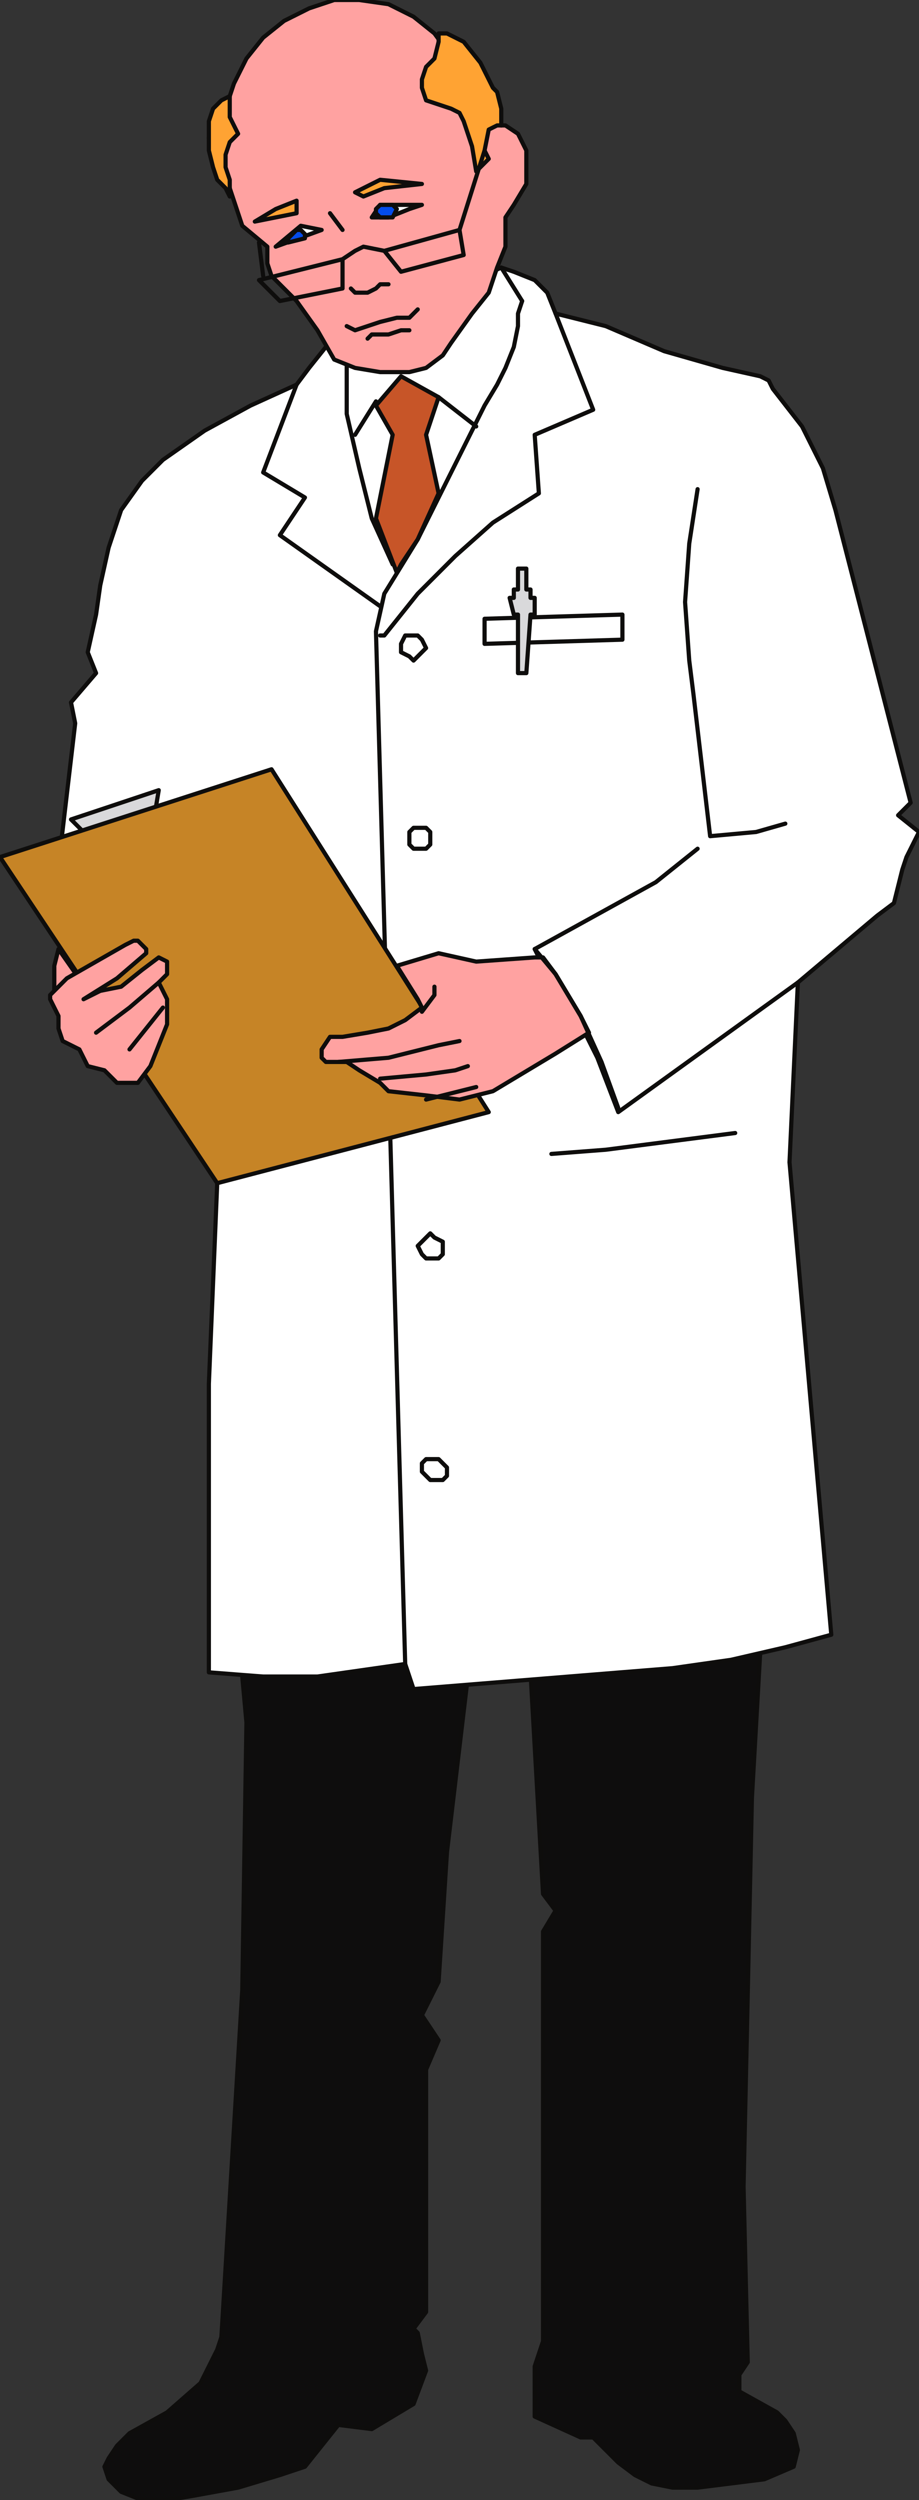 <svg xmlns="http://www.w3.org/2000/svg" width="220" height="598" fill-rule="evenodd" stroke-linecap="round" preserveAspectRatio="none"><rect width="100%" height="100%" fill="#333333" stroke="none"/><style>.brush0{fill:#fff}.pen1{stroke:none}.pen2{stroke:#0e0d0c;stroke-width:1;stroke-linejoin:round}.brush3{fill:#d9d9db}.brush5{fill:#ffa2a1}.brush6{fill:#ffa333}.brush7{fill:#044ceb}</style><path d="m181 388 1 7-2 35-1 47-1 46 1 42-2 3v4l9 5 2 2 2 3 1 4-1 4-7 3-8 1-8 1h-6l-5-1-4-2-4-3-6-6h-3l-11-5v-12l2-6v-98l3-5-3-4-3-53-15 1-5 42-2 31-4 8 4 6-3 7v58l-3 4 1 1 1 5 1 4-3 8-10 6-8-1-8 10-6 2-10 3-11 2-6 1h-6l-5-2-2-2-1-1-1-3 1-2 2-3 3-3 9-5 8-7 4-8 1-3 5-83 1-64-1-11 1-8 122-5z" class="pen1" style="fill:#0e0d0d"/><path fill="none" d="m181 388 1 7-2 35-1 47-1 46 1 42-2 3v4l9 5 2 2 2 3 1 4-1 4-7 3-8 1-8 1h0-6l-5-1-4-2-4-3-6-6h-3l-11-5v-12l2-6v-98l3-5-3-4-3-53-15 1-5 42-2 31-4 8 4 6-3 7v58l-3 4 1 1 1 5 1 4h0l-3 8-10 6-8-1-8 10-6 2-10 3-11 2-6 1h-6l-5-2-2-2-1-1-1-3 1-2 2-3 3-3 9-5 8-7 4-8 1-3 5-83 1-64-1-11 1-8 122-5" class="pen2"/><path d="m78 83-4 5-3 4-11 5-11 6-10 7-5 5-5 7-3 9-2 9-1 7-2 9 2 5-6 7 1 5-4 34 2 17-2 13 35 3 3 43-2 48v69l13 1h13l14-2 7-1 2 6 62-5 14-2 13-3 11-3-10-113 2-43 19-16 4-3 2-8 1-3 3-6-5-4 3-3-18-70-3-10-5-10-7-9-1-2-2-1-9-2-14-4-14-6-12-3-2-5-3-3-5-2-3-1-42 19z" class="pen1 brush0"/><path fill="none" d="m78 83-4 5-3 4-11 5-11 6-10 7-5 5-5 7-3 9-2 9-1 7-2 9 2 5-6 7 1 5-4 34 2 17-2 13 35 3 3 43-2 48v69l13 1h13l14-2 7-1 2 6 62-5 14-2 13-3 11-3-10-113 2-43 19-16 4-3 2-8 1-3 3-6-5-4 3-3-18-70-3-10-5-10-7-9-1-2-2-1-9-2-14-4-14-6-12-3-2-5-3-3-5-2-3-1-42 19" class="pen2"/><path fill="none" d="m125 72-1 3v3l-1 5-2 5-2 4-3 5-16 32-8 13-2 9 7 247M83 87v12l3 13 3 12 5 11m11-40 9 7m-24-6-5 8M71 92l-8 21 10 6-6 9 24 17" class="pen2"/><path fill="none" d="M91 152h1l8-10 9-9 9-8 11-7-1-14 14-6-9-23" class="pen2"/><path d="m105 118-3-14 3-9-9-5-6 7 4 7-4 20 5 13 1-2 4-6 5-11z" class="pen1" style="fill:#c75528"/><path fill="none" d="m105 118-3-14 3-9-9-5-6 7 4 7-4 20 5 13 1-2 4-6 5-11m27 158 13-1 31-4" class="pen2"/><path d="m21 200-4-4 21-7-1 6-16 5z" class="pen1 brush3"/><path fill="none" d="m21 200-4-4 21-7-1 6-16 5" class="pen2"/><path d="m52 283 65-17-52-82-65 21 52 78z" class="pen1" style="fill:#c68426"/><path fill="none" d="m52 283 65-17-52-82-65 21 52 78" class="pen2"/><path d="M116 148v6l33-1v-6l-33 1z" class="pen1 brush0"/><path fill="none" d="M116 148v6l33-1v-6l-33 1" class="pen2"/><path d="M126 141v-5h-2v5h-1v2h-1l1 4h1v14h2l1-14h1v-4h-1v-2h-1z" class="pen1 brush3"/><path fill="none" d="M126 141v-5h-2v5h-1v2h-1l1 4h1v14h2l1-14h1v-4h-1v-2h-1m-19 210-1-1-1-1h-3l-1 1v2l1 1 1 1h3l1-1v-2h0m-1-53v-1l-2-1-1-1-1 1-1 1-1 1 1 2 1 1h3l1-1v-2h0m-3-98v-1l-1-1h-3l-1 1v3l1 1h3l1-1v-2h0m-1-45-1-2-1-1h-3l-1 2v2l2 1 1 1 1-1 1-1 1-1h0m65-38-2 13-1 14 1 14 1 8 4 34 11-1 7-2m-21 6-10 8-29 16m20 39-5-13-6-12-8-12-1-2m20 39 43-31" class="pen2"/><path d="m14 227-1 4v6h8l-7-10z" class="pen1 brush5"/><path fill="none" d="m14 227-1 4v6h8l-7-10" class="pen2"/><path d="M31 259h-3l-3-3-4-1-2-4-4-2-1-3v-3l-1-2-1-2v-1l4-4 14-8 2-1h1l2 2v1l-7 6-8 5 4-2 5-1 5-4 4-3 2 1v3l-2 2 1 2 1 2v6l-2 5-2 5-3 4h-2z" class="pen1 brush5"/><path fill="none" d="M31 259h-3l-3-3-4-1-2-4-4-2-1-3v-3l-1-2-1-2v-1l4-4 14-8 2-1h1l2 2v1l-7 6-8 5 4-2 5-1 5-4 4-3 2 1v3l-2 2 1 2 1 2v6l-2 5-2 5-3 4h-2" class="pen2"/><path d="m139 243-6-10-3-4h-2l-14 1-9-2-10 3 5 8 1 2-4 3-4 2-5 1-6 1h-3l-2 3v2l1 1h5l3 2 5 3 2 2 9 1 8 1 8-2 15-9 8-5-2-4z" class="pen1 brush5"/><path fill="none" d="m139 243-6-10-3-4h-2l-14 1-9-2-10 3 5 8 1 2-4 3-4 2-5 1-6 1h-3l-2 3h0v2h0l1 1h5l3 2 5 3 2 2 9 1 8 1 8-2 15-9 8-5-2-4" class="pen2"/><path fill="none" d="m81 254 12-1 12-3 5-1m-19 9 11-1 7-1 3-1m-10 8 12-3m-91-13 8-6 7-6m-7 16 8-10m109 24-4-11-5-11-6-10-5-6m-27 15 3-4v-2" class="pen2"/><path d="M120 30h1l3 2 2 4v8l-3 5-2 3v7l-2 5-2 6-4 5-5 7-2 3-4 3-4 1h-7l-6-1-5-2-4-7-5-7-6-6-1-3v-4l-6-5-1-3-2-6-5-12 5-10 1-3 3-6 4-5 5-4 6-3 6-2h6l7 1 6 3 5 4 16 22z" class="pen1 brush5"/><path fill="none" d="M120 30h1l3 2 2 4v8l-3 5-2 3v7l-2 5-2 6-4 5-5 7-2 3-4 3-4 1h-7l-6-1-5-2-4-7-5-7-6-6-1-3v-4l-6-5-1-3-2-6-5-12 5-10 1-3 3-6 4-5 5-4 6-3 6-2h6l7 1 6 3 5 4 16 22" class="pen2"/><path d="m55 28 1 2 1 2-2 2-1 3v3l1 3v4l-1-2-2-2-1-3-1-4v-7l1-3 2-2 2-1v5z" class="pen1 brush6"/><path fill="none" d="m55 28 1 2 1 2-2 2-1 3v3l1 3v4l-1-2-2-2-1-3-1-4v-7l1-3 2-2 2-1v5" class="pen2"/><path d="m107 8 4 2 4 5 3 6 1 1 1 4v4h-1l-2 1-1 5 1 2-3 3-1-6-2-6-1-2-2-1-3-1-3-1-1-3v-2l1-3 2-2 1-4V8h2z" class="pen1 brush6"/><path fill="none" d="m107 8 4 2 4 5 3 6 1 1 1 4v4h-1l-2 1-1 5 1 2h0l-3 3-1-6-2-6-1-2-2-1-3-1-3-1-1-3v-2l1-3 2-2 1-4V8h2M83 78l2 1 6-2 4-1h3l2-2m-12 7 1-1h4l3-1h2M84 69l1 1h3l2-1 1-1h2m-31-1 5 5 15-3v-7l-20 5m30-7 4 5 15-4-1-6-18 5m0 0-5-1-2 1-3 2m28-7 6-19" class="pen2"/><path d="m66 59 6-5 5 1-11 4z" class="pen1 brush0"/><path fill="none" d="m66 59 6-5 5 1-11 4" class="pen2"/><path d="M89 52h4l5-2 3-1H91l-2 3z" class="pen1 brush0"/><path fill="none" d="M89 52h4l5-2 3-1H91l-2 3" class="pen2"/><path d="m87 47 5-2 9-1-10-1-6 3 2 1z" class="pen1 brush6"/><path fill="none" d="m87 47 5-2 9-1-10-1-6 3 2 1" class="pen2"/><path d="m61 53 10-2v-3l-5 2-5 3z" class="pen1 brush6"/><path fill="none" d="m61 53 10-2v-3l-5 2-5 3m18-2 3 4m38 9 5 8m-62-6-1-8" class="pen2"/><path d="m90 51 1 1h3l1-2-1-1h-3l-1 1v1z" class="pen1 brush7"/><path fill="none" d="m90 51 1 1h3l1-2-1-1h-3l-1 1v1" class="pen2"/><path d="M69 57v1l4-1v-1l-1-1h-1l-2 2z" class="pen1 brush7"/><path fill="none" d="M69 57v1l4-1v-1l-1-1h-1l-2 2" class="pen2"/></svg>
